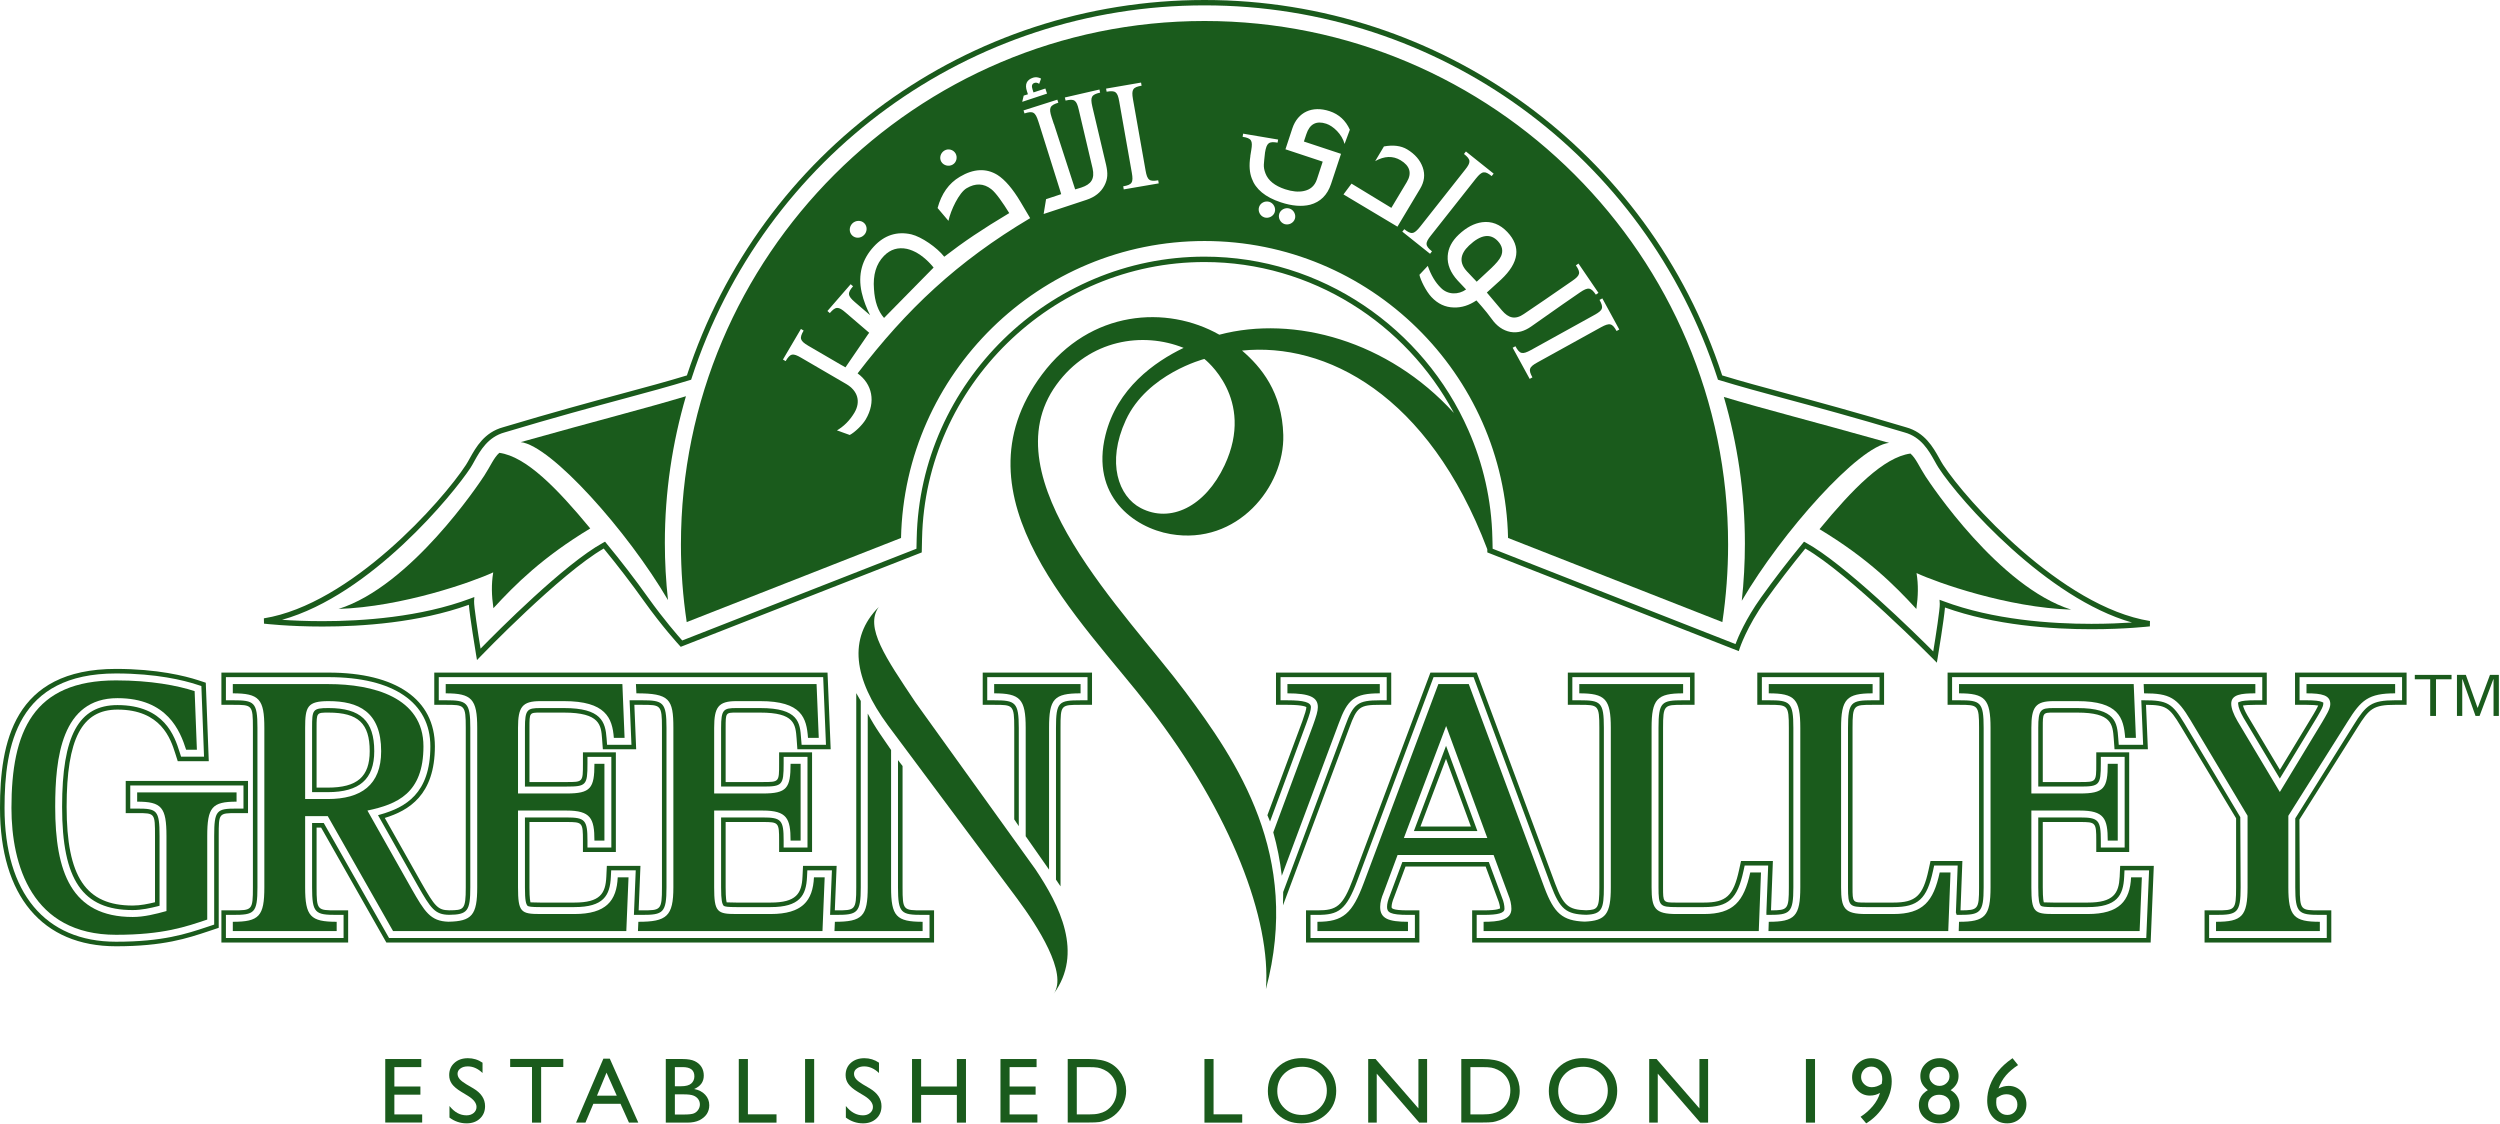 <svg xmlns="http://www.w3.org/2000/svg" fill="none" viewBox="0 0 605 272" height="272" width="605">
<path fill="#1A5B1C" d="M584.383 164.389H588.109V173.259H589.513V164.389H593.273V163.323H584.383V164.389Z"></path>
<path fill="#1A5B1C" d="M602.574 163.323L599.617 171.264H599.559L596.734 163.323H594.582V173.259H595.865V164.389H595.931L599.078 173.259H600.054L603.379 164.389H603.437V173.259H604.723V163.323H602.574Z"></path>
<path fill="#1A5B1C" d="M326.548 176.098C328.37 171.09 329.063 170.568 333.91 170.568H336.678V162.77H308.79V170.568H311.558C315.566 170.568 316.11 171.122 316.14 171.122C316.14 171.666 315.787 172.79 315.162 174.546L306.711 197.28L307.347 198.8L316.183 174.918C316.894 172.964 317.246 171.838 317.246 171.122C317.246 169.966 315.543 169.471 311.558 169.471H309.892V163.868H335.583V169.471H333.91C328.591 169.471 327.492 170.288 325.519 175.715L310.531 215.863L310.482 219.098L311.098 217.454L326.548 176.098Z"></path>
<path fill="#1A5B1C" d="M343.751 200.016L349.933 183.634L355.949 200.016H343.751ZM342.16 201.119H357.529L349.944 180.488L342.16 201.119Z"></path>
<path fill="#1A5B1C" d="M556.496 163.868H581.301V169.465H579.621C573.881 169.465 572.595 170.608 569.561 175.491L555.452 198.051V214.732C555.452 220.952 556.275 221.404 561.4 221.404H563.075V226.993H534.607V221.404H536.276C541.405 221.404 542.233 220.952 542.233 214.732L542.152 197.743L528.655 175.113C525.667 170.148 524.479 169.465 518.764 169.465H518.189L518.639 180.235H512.736L512.619 178.688C512.34 174.915 512.069 171.351 502.712 171.351H496.969C493.821 171.351 493.259 171.705 493.259 176.139V190.349H503.341C508.061 190.349 508.399 189.991 508.399 184.847V183.165H514.167V205.105H508.399V203.42C508.399 198.447 507.827 197.824 503.341 197.824H493.259V214.732C493.259 217.993 493.515 218.753 493.892 219.204C494.193 219.401 494.811 219.519 496.969 219.519H505.223C512.281 219.519 513.833 216.725 514.049 212.228L514.127 210.628H520.075L519.395 226.993H357.357V221.404H359.032C362.577 221.404 364.084 220.964 364.084 219.939C364.084 219.116 363.877 218.16 363.509 217.28L360.292 208.6H339.369L336.343 216.717C335.887 217.819 335.663 218.72 335.663 219.483C335.663 220.78 336.417 221.404 340.728 221.404H342.403V226.993H317.143V221.404H318.816C323.884 221.404 325.773 220.308 328.472 213.068L346.92 163.868H356.607L375.319 214.237C377.492 219.993 379.004 221.267 383.868 221.379C387.72 221.232 388.136 219.907 388.136 214.732V176.139C388.136 169.879 387.387 169.465 382.185 169.465H380.507V163.868H408.991V169.465H407.313C402.108 169.465 401.36 169.879 401.36 176.139V214.732C401.36 219.204 401.644 219.519 405.697 219.519H412.34C418.296 219.519 420.441 217.559 421.923 210.783L422.209 209.464H427.897L427.465 220.835L427.475 221.404H428.041C433.18 221.404 433.993 220.952 433.993 214.732V176.139C433.993 169.924 433.18 169.465 428.041 169.465H426.372V163.868H454.848V169.465H453.175C447.968 169.465 447.217 169.879 447.217 176.139V214.732C447.217 219.204 447.505 219.519 451.551 219.519H458.196C464.157 219.519 466.312 217.559 467.78 210.783L468.067 209.464H473.759L473.327 220.835L473.516 221.404H474.081C479.207 221.404 480.044 220.952 480.044 214.732V176.139C480.044 169.879 479.28 169.465 474.081 169.465H472.405V163.868H547.469V169.465H545.792C543.772 169.465 542.517 169.595 541.955 169.848L541.612 170.005L541.639 170.379C541.684 171.165 542.135 172.3 542.92 173.691L551.717 188.415L560.509 173.909L560.879 173.285C561.792 171.737 562.223 170.905 562.237 170.369V170.024L561.921 169.879C561.351 169.604 560.095 169.465 558.169 169.465H556.496V163.868ZM555.397 170.568H558.169C559.725 170.568 560.568 170.657 561.013 170.743C560.761 171.319 560.193 172.287 559.907 172.785L551.731 186.292L543.875 173.131C543.2 171.961 542.916 171.203 542.804 170.739C543.249 170.652 544.109 170.568 545.792 170.568H548.559V162.769H471.316V170.568H474.081C478.663 170.568 478.933 170.568 478.933 176.139V214.732C478.933 220.076 478.687 220.297 474.443 220.308L474.897 208.365H467.185L466.708 210.553C465.351 216.803 463.6 218.423 458.196 218.423H451.551C448.315 218.423 448.315 218.423 448.315 214.732V176.139C448.315 170.568 448.584 170.568 453.175 170.568H455.947V162.769H425.265V170.568H428.041C432.621 170.568 432.901 170.568 432.901 176.139V214.732C432.901 220.068 432.649 220.297 428.581 220.308L429.04 208.365H421.329L420.852 210.553C419.483 216.803 417.739 218.423 412.34 218.423H405.697C402.46 218.423 402.46 218.423 402.46 214.732V176.139C402.46 170.568 402.733 170.568 407.313 170.568H410.084V162.769H379.413V170.568H382.185C386.769 170.568 387.04 170.568 387.04 176.139V214.732C387.04 219.857 386.676 220.173 383.863 220.285C379.548 220.173 378.352 219.155 376.351 213.849L357.371 162.769H346.16L327.447 212.68C324.936 219.407 323.433 220.308 318.816 220.308H316.055V228.095H343.491V220.308H340.728C336.764 220.308 336.764 219.753 336.764 219.483C336.764 218.871 336.959 218.108 337.363 217.131L340.135 209.699H359.527L362.483 217.68C362.801 218.444 362.985 219.253 363.023 219.808C363.009 219.827 362.532 220.308 359.032 220.308H356.26V228.095H520.457L521.221 209.535H513.081L512.961 212.173C512.753 216.225 511.468 218.423 505.223 218.423H496.969C495.108 218.423 494.613 218.324 494.621 218.399C494.559 218.259 494.352 217.597 494.352 214.732V198.925H503.341C507.184 198.925 507.296 199.043 507.296 203.42V206.188H515.264V182.071H507.296V184.847C507.296 189.253 507.296 189.253 503.341 189.253H494.352V176.139C494.352 172.449 494.352 172.449 496.969 172.449H502.712C511.053 172.449 511.259 175.237 511.529 178.767L511.715 181.329H519.787L519.332 170.568C524.145 170.599 525.009 171.188 527.7 175.677L541.135 198.021V214.732C541.135 220.308 540.865 220.308 536.276 220.308H533.504V228.095H564.176V220.308H561.4C556.819 220.308 556.549 220.308 556.549 214.732L556.46 198.341L570.497 176.073C573.351 171.468 574.365 170.568 579.621 170.568H582.397V162.769H555.397V170.568Z"></path>
<path fill="#1A5B1C" d="M51.832 202.338V223.748L50.127 224.316C45.105 225.994 39.423 227.898 28.076 227.898C10.933 227.898 1.099 216.092 1.099 195.524C1.099 180.376 4.158 162.978 28.076 162.978C37.912 162.978 44.543 164.655 47.62 165.663L48.732 166.019L49.375 183.108H43.817L43.445 181.947C42.276 178.27 39.832 170.631 28.435 170.631C19.042 170.631 15.028 178.002 15.028 195.256C15.028 213.002 19.987 220.235 32.116 220.235C34.267 220.235 36.399 219.754 38.203 219.303L38.613 219.191V202.338C38.613 196.051 37.992 195.678 33.195 195.678H31.523V190.076H58.921V195.678H57.248C52.44 195.678 51.832 196.051 51.832 202.338ZM60.021 196.772V188.983H30.424V196.772H33.195C37.511 196.772 37.511 196.772 37.511 202.338V218.342C35.868 218.74 33.987 219.142 32.116 219.142C20.76 219.142 16.125 212.223 16.125 195.256C16.125 178.767 19.806 171.724 28.435 171.724C39.025 171.724 41.303 178.86 42.401 182.28L43.013 184.204H50.524L49.799 165.218L47.967 164.615C44.823 163.594 38.064 161.875 28.076 161.875C3.185 161.875 0 179.858 0 195.524C0 216.798 10.232 228.999 28.076 228.999C39.593 228.999 45.371 227.056 50.473 225.355L52.929 224.532V202.338C52.929 196.772 52.929 196.772 57.248 196.772H60.021Z"></path>
<path fill="#1A5B1C" d="M76.613 176.139C76.613 172.449 76.613 172.449 79.501 172.449C86.681 172.449 89.47 175.07 89.47 181.789C89.47 187.966 86.438 190.603 79.315 190.603H76.613V176.139ZM90.569 181.789C90.569 174.472 87.257 171.35 79.501 171.35C75.622 171.35 75.523 171.759 75.523 176.139V191.701H79.315C86.995 191.701 90.569 188.548 90.569 181.789Z"></path>
<path fill="#1A5B1C" d="M146.856 209.535L146.73 212.174C146.54 216.226 145.254 218.423 138.995 218.423H130.748C128.903 218.423 128.39 218.324 128.4 218.399C128.346 218.275 128.13 217.59 128.13 214.732V198.926H137.111C140.962 198.926 141.07 199.043 141.07 203.42V206.188H149.038V182.071H141.07V184.847C141.07 189.254 141.07 189.254 137.111 189.254H128.13V176.139C128.13 172.45 128.13 172.45 130.748 172.45H136.488C145.231 172.45 145.46 175.522 145.699 178.767L145.888 181.33H153.955L153.515 170.568H155.332C159.914 170.568 160.195 170.568 160.195 176.139V214.732C160.195 220.308 159.914 220.308 155.332 220.308H154.554L154.99 209.535H146.856ZM155.332 221.404C160.462 221.404 161.29 220.952 161.29 214.732V176.139C161.29 169.924 160.462 169.466 155.332 169.466H152.362L152.811 180.235H146.914L146.794 178.688C146.504 174.663 145.515 171.351 136.488 171.351H130.748C127.598 171.351 127.035 171.706 127.035 176.139V190.35H137.111C141.848 190.35 142.167 189.991 142.167 184.847V183.166H147.944V205.095H142.167V203.42C142.167 198.447 141.595 197.824 137.111 197.824H127.035V214.732C127.035 217.986 127.283 218.751 127.671 219.215C127.963 219.402 128.58 219.519 130.748 219.519H138.995C146.059 219.519 147.611 216.726 147.827 212.228L147.908 210.628H153.848L153.407 221.404H155.332Z"></path>
<path fill="#1A5B1C" d="M76.614 214.732V200.277H77.71L93.499 228.095H226.043V220.308H223.271C218.595 220.308 218.421 220.308 218.421 214.732V185.376L217.314 183.944V214.732C217.314 220.996 218.062 221.404 223.271 221.404H224.945V226.993H94.142L78.35 199.173H75.525V214.732C75.525 220.996 76.267 221.404 81.475 221.404H83.145V226.993H54.67V221.404H56.34C61.545 221.404 62.302 220.996 62.302 214.732V176.139C62.302 169.879 61.545 169.465 56.34 169.465H54.67V163.868H79.502C95.169 163.868 104.147 169.979 104.147 180.623C104.147 192.084 98.076 195.381 92.145 197.081L91.478 197.272L101.071 214.275C104.265 219.871 105.242 221.337 108.675 221.387C113.142 221.347 113.813 220.472 113.813 214.732V176.139C113.813 169.924 112.985 169.465 107.861 169.465H106.182V163.868H199.209L199.885 180.235H193.99L193.863 178.675C193.594 174.915 193.325 171.351 183.962 171.351H178.215C175.067 171.351 174.505 171.705 174.505 176.139V190.349H184.59C189.319 190.349 189.643 189.991 189.643 184.847V183.165H195.413V205.095H189.643V203.42C189.643 198.447 189.085 197.824 184.59 197.824H174.505V214.732C174.505 217.985 174.755 218.751 175.147 219.215C175.445 219.401 176.061 219.519 178.215 219.519H186.475C193.53 219.519 195.087 216.725 195.299 212.228L195.375 210.628H201.325L200.878 221.404H202.358C207.483 221.404 208.306 220.952 208.306 214.732V169.632L207.213 167.737V214.732C207.213 220.308 206.939 220.308 202.358 220.308H202.025L202.467 209.535H194.333L194.206 212.173C194.013 216.225 192.721 218.423 186.475 218.423H178.215C176.379 218.423 175.877 218.324 175.877 218.399C175.817 218.275 175.606 217.589 175.606 214.732V198.925H184.59C188.434 198.925 188.546 199.043 188.546 203.42V206.188H196.519V182.071H188.546V184.847C188.546 189.253 188.546 189.253 184.59 189.253H175.606V176.139C175.606 172.449 175.606 172.449 178.215 172.449H183.962C192.306 172.449 192.515 175.237 192.781 178.767L192.965 181.329H201.026L200.262 162.769H105.093V170.568H107.861C112.441 170.568 112.715 170.568 112.715 176.139V214.732C112.715 220.253 112.247 220.253 108.685 220.297C105.945 220.253 105.229 219.344 102.021 213.72L93.117 197.941C98.907 196.155 105.242 192.433 105.242 180.623C105.242 169.276 95.857 162.769 79.502 162.769H53.578V170.568H56.34C61.02 170.568 61.202 170.568 61.202 176.139V214.732C61.202 220.308 61.02 220.308 56.34 220.308H53.578V228.095H84.253V220.308H81.475C76.798 220.308 76.614 220.308 76.614 214.732Z"></path>
<path fill="#1A5B1C" d="M256.647 213.644V176.139C256.647 170.568 256.742 170.568 261.496 170.568H264.268V162.769H237.816V170.568H240.584C245.164 170.568 245.448 170.568 245.448 176.139V198.286L246.546 199.931V176.139C246.546 169.924 245.723 169.471 240.584 169.471H238.911V163.868H263.179V169.471H261.496C256.223 169.471 255.548 169.839 255.548 176.139V212.871L256.647 214.493V213.644Z"></path>
<path fill="#1A5B1C" d="M221.514 169.925C214.355 159.181 209.162 151.783 212.673 146.879C205.114 154.47 206.626 164.282 214.842 175.473C215.795 176.765 246.138 217.447 246.138 217.447C251.055 224.074 258.487 235.587 254.993 240.491C262.209 230.666 256.495 219.205 250.561 210.355C250.425 210.147 221.514 169.925 221.514 169.925Z"></path>
<path fill="#1A5B1C" d="M308.133 201.423C309.073 204.775 309.774 208.277 310.197 211.931L323.942 175.147C326.098 169.231 327.718 167.787 333.909 167.787V165.551H311.557V167.787C317.031 167.787 318.921 168.776 318.921 171.121C318.921 172.103 318.557 173.264 317.755 175.511L308.133 201.423Z"></path>
<path fill="#1A5B1C" d="M339.739 202.795L349.962 175.688L359.927 202.795H339.739ZM412.34 221.194H405.698C400.488 221.194 399.684 219.844 399.684 214.732V176.139C399.684 169.142 401.027 167.787 407.314 167.787V165.551H382.186V167.787C388.458 167.787 389.816 169.142 389.816 176.139V214.732C389.816 221.202 388.606 222.827 383.472 223.035C378.1 222.827 376.098 221.032 373.754 214.822L355.442 165.551H348.08L330.038 213.652C327.267 221.1 325.018 223.074 318.816 223.074V225.324H340.728V223.074C335.966 223.074 333.999 222.27 333.999 219.483C333.999 218.324 334.35 217.152 334.803 216.082L338.21 206.918H361.452L365.043 216.619C365.494 217.683 365.759 218.858 365.759 219.939C365.759 222.71 362.532 223.074 359.032 223.074V225.324H382.186H384.606H425.622L426.16 211.134H423.562C422.03 218.134 419.52 221.194 412.34 221.194Z"></path>
<path fill="#1A5B1C" d="M458.195 221.194H451.554C446.353 221.194 445.542 219.844 445.542 214.732V176.139C445.542 169.142 446.883 167.787 453.174 167.787V165.551H428.041V167.787C434.326 167.787 435.673 169.142 435.673 176.139V214.732C435.673 221.732 434.326 223.074 428.041 223.074L427.969 225.324H471.477L472.022 211.134H469.407C467.895 218.134 465.381 221.194 458.195 221.194Z"></path>
<path fill="#1A5B1C" d="M474.082 165.551V167.787C480.369 167.787 481.71 169.142 481.71 176.139V214.732C481.71 221.732 480.369 223.074 474.082 223.074L474.008 225.324H517.789L518.329 212.311H515.724C515.45 217.962 512.944 221.194 505.224 221.194H496.97C492.305 221.194 491.59 220.743 491.59 214.732V196.155H503.342C509.174 196.155 510.073 198.04 510.073 203.42H512.494V184.847H510.073C510.073 190.764 509.174 192.024 503.342 192.024H491.59V176.139C491.59 171.122 492.568 169.672 496.97 169.672H502.713C512.754 169.672 513.92 173.723 514.294 178.564H516.89L516.358 165.551H474.082Z"></path>
<path fill="#1A5B1C" d="M563.93 170.392C563.93 171.558 562.927 173.087 561.942 174.792L551.719 191.666L541.483 174.522C540.492 172.816 539.959 171.387 539.959 170.303C539.959 168.058 542.378 167.787 545.794 167.787V165.551H518.766L518.864 167.787C525.146 167.787 526.852 168.868 530.086 174.254L543.91 197.415V214.732C543.91 221.732 542.568 223.074 536.278 223.074V225.324H561.402V223.074C555.12 223.074 553.779 221.732 553.779 214.732V197.415L568.136 174.619C571.372 169.416 573.154 167.787 579.623 167.787V165.551H558.171V167.787C561.942 167.787 563.93 168.238 563.93 170.392Z"></path>
<path fill="#1A5B1C" d="M199.572 212.311H196.98C196.704 217.962 194.199 221.194 186.477 221.194H178.217C173.548 221.194 172.827 220.743 172.827 214.732V196.155H184.592C190.42 196.155 191.319 198.04 191.319 203.42H193.749V184.847H191.319C191.319 190.764 190.42 192.024 184.592 192.024H172.827V176.139C172.827 171.122 173.827 169.672 178.217 169.672H183.964C194.015 169.672 195.189 173.723 195.535 178.564H198.14L197.609 165.551H153.895L154.007 167.787C162.012 167.787 162.957 169.142 162.957 176.139V214.732C162.957 221.732 161.355 223.074 154.483 223.074L154.384 225.324H199.04L199.572 212.311Z"></path>
<path fill="#1A5B1C" d="M212.957 177.587C211.827 175.931 210.843 174.287 209.991 172.686V214.732C209.991 221.732 208.704 223.074 202.04 223.074L201.941 225.324H223.273V223.074C216.893 223.074 215.641 221.732 215.641 214.732V181.507C214.415 179.732 213.488 178.366 212.957 177.587Z"></path>
<path fill="#1A5B1C" d="M253.873 210.453V176.138C253.873 169.141 255.042 167.786 261.498 167.786V165.55H240.586V167.786C246.875 167.786 248.217 169.141 248.217 176.138V202.368C250.134 205.108 252.041 207.826 253.873 210.453Z"></path>
<path fill="#1A5B1C" d="M57.247 191.765H33.193V194.002C39.111 194.002 40.285 195.345 40.285 202.338V220.473C37.681 221.194 34.891 221.91 32.115 221.91C17.223 221.91 13.358 210.957 13.358 195.257C13.358 183.405 14.887 168.953 28.433 168.953C40.545 168.953 43.605 176.95 45.04 181.429H47.647L47.101 167.253C42.963 165.902 36.511 164.655 28.075 164.655C7.975 164.655 2.77 177.043 2.77 195.525C2.77 209.338 7.702 226.221 28.075 226.221C39.556 226.221 45.04 224.241 50.152 222.535V202.338C50.152 195.345 51.317 194.002 57.247 194.002V191.765Z"></path>
<path fill="#1A5B1C" d="M73.843 176.139C73.843 171.027 74.382 169.672 79.502 169.672C86.683 169.672 92.24 172.188 92.24 181.79C92.24 189.959 87.404 193.366 79.317 193.366H73.843V176.139ZM79.317 197.502L95.12 225.324H151.568L152.103 212.311H149.492C149.232 217.962 146.721 221.194 138.996 221.194H130.749C126.065 221.194 125.359 220.743 125.359 214.732V196.155H137.112C142.947 196.155 143.852 198.04 143.852 203.42H146.271V184.847H143.852C143.852 190.764 142.947 192.024 137.112 192.024H125.359V176.139C125.359 171.122 126.349 169.672 130.749 169.672H136.489C146.541 169.672 148.197 173.723 148.548 178.564H151.148L150.617 165.551H107.861V167.787C114.133 167.787 115.487 169.142 115.487 176.139V214.732C115.487 221.45 114.195 222.952 108.527 223.056C104.132 222.939 102.755 220.606 99.604 215.092L88.918 196.155C96.109 194.626 102.476 192.024 102.476 180.623C102.476 168.696 90.18 165.551 79.502 165.551H56.34V167.787C62.716 167.787 63.971 169.142 63.971 176.139V214.732C63.971 221.732 62.716 223.074 56.34 223.074V225.324H81.476V223.074C75.106 223.074 73.843 221.732 73.843 214.732V197.502H79.317Z"></path>
<path fill="#1A5B1C" d="M360.939 77.114C359.68 75.323 357.296 72.701 357.296 72.701C355.517 73.892 353.741 74.469 351.837 74.41C349.753 74.37 347.964 73.533 346.408 71.881C345.071 70.455 343.739 67.702 343.5 66.499L345.524 64.345C346.299 66.563 347.333 68.331 348.675 69.641C350.357 71.381 352.936 71.376 354.793 70.05L352.741 67.871C351.009 65.974 350.209 63.989 350.344 61.961C350.457 60.066 351.356 58.338 353.024 56.767C354.873 55.027 356.741 54.05 358.653 53.781C360.939 53.47 363 54.266 364.791 56.16C368.129 59.71 367.629 63.548 363.269 67.651C362.407 68.462 361.236 69.51 359.813 70.793C359.813 70.793 361.865 73.226 363.468 75.121C365.069 77.001 366.689 77.446 368.821 75.958L373.753 72.61L380.475 67.977C382.447 66.626 382.58 66.01 381.365 64.218L381.991 63.778L386.828 70.878L386.199 71.306C384.988 69.533 384.349 69.411 382.368 70.757L378.144 73.671L370.532 79.022C368.925 80.138 367.324 80.642 365.511 80.326C363.729 79.981 362.191 78.91 360.939 77.114ZM339.356 56.056L339.837 55.463C341.543 56.826 342.164 56.723 343.667 54.866L354.527 41.11C356.025 39.249 355.98 38.614 354.28 37.259L354.753 36.657L361.463 42.015L360.984 42.614C359.305 41.277 358.663 41.349 357.169 43.211L346.299 56.971C344.801 58.838 344.868 59.477 346.541 60.822L346.075 61.42L339.356 56.056ZM325.121 47.05L327.069 44.439L336.707 50.303L340.445 44.058C341.728 41.916 341.214 40.143 338.946 38.781C337.072 37.665 335.024 37.736 332.793 38.991L334.912 35.437C337.165 35.032 339.037 35.261 340.523 36.143C342.457 37.309 343.689 38.766 344.305 40.513C344.913 42.254 344.696 43.963 343.676 45.669L338.182 54.856L325.121 47.05ZM322.105 44.543C321.22 47.199 319.545 48.869 317.059 49.542C315.032 50.046 312.676 49.858 309.944 48.958C306.191 47.719 303.848 45.771 302.925 43.167C302.417 41.826 302.224 40.13 302.588 37.799L302.575 37.763L302.803 36.35C303.204 33.989 302.857 33.457 300.712 33.106L300.837 32.346L309.305 33.773L309.18 34.519C307.061 34.172 306.535 34.55 306.137 36.909C305.873 39.662 305.603 40.247 306.241 41.956C306.885 43.671 308.477 44.962 310.982 45.794C312.698 46.362 314.228 46.501 315.488 46.235C317.084 45.92 318.165 44.983 318.686 43.419L320.095 39.118L311.08 36.13L312.75 31.063C314.057 27.14 317.54 25.507 321.773 26.906C324.027 27.649 325.665 29.165 326.664 31.396L325.386 34.834C324.756 32.45 322.636 30.502 320.96 29.943C318.552 29.155 316.945 29.992 316.135 32.467L315.541 34.25L324.527 37.227L322.105 44.543ZM313.363 52.956C313.031 53.979 311.871 54.559 310.845 54.226C309.827 53.883 309.244 52.723 309.589 51.706C309.909 50.726 311.065 50.137 312.086 50.474C313.102 50.811 313.689 51.972 313.363 52.956ZM308.486 51.342C308.157 52.359 306.984 52.939 305.972 52.61C304.915 52.259 304.365 51.103 304.699 50.082C305.023 49.106 306.146 48.511 307.217 48.858C308.23 49.2 308.81 50.362 308.486 51.342ZM387.084 72.574L387.764 72.209L391.867 79.742L391.209 80.106C390.176 78.23 389.555 78.044 387.459 79.189L372.107 87.674C369.996 88.821 369.816 89.442 370.848 91.326L370.181 91.691L366.064 84.154L366.731 83.791C367.779 85.703 368.385 85.857 370.496 84.709L385.829 76.227C387.935 75.075 388.133 74.478 387.084 72.574ZM271.944 45.834L271.821 45.089C273.968 44.71 274.315 44.193 273.905 41.826L270.856 24.566C270.449 22.209 269.947 21.831 267.804 22.195L267.669 21.445L276.136 19.982L276.267 20.738C274.148 21.107 273.771 21.634 274.176 23.991L277.231 41.267C277.639 43.617 278.166 43.994 280.285 43.63L280.414 44.381L271.944 45.834ZM267.256 44.922C266.413 46.532 264.979 47.689 262.9 48.371L252.561 51.787L253.149 48.198L256.808 46.986C256.747 46.761 256.673 46.501 256.582 46.226L251.472 29.979L251.381 29.701L251.275 29.381C250.551 27.109 249.996 26.788 247.925 27.451L247.696 26.722L255.872 24.12L256.116 24.85C254.064 25.498 253.757 26.078 254.486 28.359L255.027 30.006L255.053 30.011L260.188 45.83V45.834L261.672 45.389C264.08 44.593 264.969 43.297 264.403 40.728L263.746 37.953L261.056 26.529C260.512 24.203 259.993 23.851 257.871 24.342L257.693 23.591L266.068 21.665L266.231 22.411C264.151 22.898 263.801 23.442 264.34 25.773L267.012 37.093L267.669 39.868C268.136 41.947 268.101 43.306 267.256 44.922ZM207.54 90.361C211.087 92.928 212.023 97.243 209.504 101.505C208.657 102.918 206.803 104.662 205.641 105.265L202.543 104.154C204.239 103.15 205.641 101.757 206.767 99.875C208.347 97.207 207.587 94.575 204.805 92.938L193.908 86.59C191.848 85.374 191.236 85.519 190.124 87.394L189.472 87.007L193.826 79.606L194.48 79.998C193.405 81.838 193.557 82.472 195.626 83.687L203.526 88.29L203.922 88.51L204.599 88.902L210.097 80.858L210.349 80.534L204.68 75.67C202.87 74.099 202.246 74.122 200.814 75.769L200.235 75.263L205.863 68.781L206.439 69.281C205.04 70.91 205.076 71.556 206.889 73.118L210.569 76.282C209.783 74.738 208.99 72.839 208.522 70.752C207.577 66.455 208.595 62.752 211.496 59.634C214.016 56.903 217.08 55.926 220.553 56.714C223.026 57.317 226.731 59.868 228.508 62.131C233.264 58.465 237.681 55.49 244.239 51.567C242.707 49.091 240.993 46.612 239.873 45.767C238.056 44.355 236.058 44.282 233.914 45.555C232.089 46.631 230.078 50.847 229.524 53.447L226.897 50.343C227.833 46.887 229.597 44.368 232.275 42.785C235.595 40.81 238.636 40.665 241.349 42.313C243.201 43.481 245.092 45.7 246.99 48.894C246.99 48.894 248.475 51.41 249.299 52.791C231.549 63.342 219.373 74.923 207.54 90.361ZM206.272 54.069C207.064 53.281 208.383 53.24 209.143 53.996C209.939 54.766 209.895 56.071 209.111 56.867C208.284 57.712 207.01 57.749 206.214 56.971C205.444 56.214 205.436 54.915 206.272 54.069ZM228.548 36.435C229.469 35.878 230.687 36.193 231.235 37.119C231.775 38.036 231.485 39.285 230.558 39.828C229.605 40.391 228.345 40.066 227.797 39.153C227.252 38.231 227.598 36.998 228.548 36.435ZM247.733 23.141L248.759 22.813L248.521 22.079C247.954 20.405 248.449 19.315 250.014 18.794C250.634 18.605 251.264 18.673 251.936 19.014L251.476 20.297C251.103 20.014 250.716 19.937 250.316 20.071C249.736 20.27 249.587 20.8 249.871 21.634L250.104 22.367L252.979 21.418L253.379 22.654L247.377 24.643L247.733 23.141ZM416.811 150.546C417.72 144.423 418.201 138.159 418.201 131.789C418.201 61.928 361.357 5.081 291.497 5.081C221.633 5.081 164.785 61.928 164.785 131.789C164.785 138.159 165.266 144.423 166.184 150.546L218.05 130.187C218.914 90.41 251.525 58.325 291.497 58.325C331.465 58.325 364.084 90.41 364.949 130.187L416.811 150.546Z"></path>
<path fill="#1A5B1C" d="M219.471 60.223C217.322 59.787 215.482 60.335 213.93 61.915C212.022 63.868 211.23 66.532 211.501 69.96C211.689 73.005 212.494 75.296 213.938 76.941L225.933 64.745C225.547 64.272 225.134 63.809 224.674 63.349C222.977 61.68 221.263 60.637 219.471 60.223Z"></path>
<path fill="#1A5B1C" d="M363.261 61.979C363.801 60.722 363.553 59.494 362.477 58.343C360.665 56.413 358.342 56.75 355.522 59.404C353.258 61.532 353.092 63.651 355.036 65.716L357.357 68.174L360.777 64.996C362.09 63.759 362.91 62.774 363.261 61.979Z"></path>
<path fill="#1A5B1C" d="M95.436 264.912H101.738V262.934H95.436V258.24H101.954V256.283H93.231V271.652H102.166V269.691H95.436V264.912Z"></path>
<path fill="#1A5B1C" d="M114.571 263.404L112.887 262.415C112.131 261.964 111.582 261.538 111.24 261.147C110.899 260.738 110.727 260.306 110.727 259.855C110.727 259.324 110.962 258.902 111.43 258.574C111.883 258.231 112.476 258.066 113.206 258.066C114.479 258.066 115.682 258.606 116.774 259.668V257.171C115.712 256.442 114.534 256.084 113.243 256.084C111.898 256.084 110.808 256.467 109.971 257.22C109.126 257.975 108.703 258.964 108.703 260.175C108.703 260.991 108.927 261.691 109.368 262.314C109.818 262.934 110.566 263.571 111.615 264.207L113.284 265.223C114.638 266.068 115.316 266.956 115.316 267.892C115.316 268.472 115.083 268.954 114.628 269.338C114.164 269.723 113.588 269.912 112.902 269.912C111.331 269.912 109.963 269.152 108.771 267.652V270.452C110.026 271.384 111.403 271.85 112.923 271.85C114.246 271.85 115.326 271.459 116.144 270.691C116.971 269.92 117.386 268.918 117.386 267.688C117.386 265.952 116.456 264.527 114.571 263.404Z"></path>
<path fill="#1A5B1C" d="M123.461 258.217H128.742V271.675H130.956V258.217H136.318V256.261H123.461V258.217Z"></path>
<path fill="#1A5B1C" d="M144.468 265.152L146.776 259.581L149.258 265.152H144.468ZM146.02 256.193L139.406 271.675H141.677L143.593 267.113H150.158L152.21 271.675H154.469L147.568 256.193H146.02Z"></path>
<path fill="#1A5B1C" d="M168.974 268.559C168.714 268.953 168.373 269.245 167.941 269.431C167.518 269.619 166.694 269.715 165.493 269.715H163.32V264.832H165.385C166.474 264.832 167.274 264.923 167.784 265.12C168.288 265.308 168.67 265.6 168.954 265.983C169.237 266.379 169.372 266.811 169.372 267.275C169.372 267.731 169.237 268.163 168.974 268.559ZM163.32 258.24H165.214C167.094 258.24 168.04 258.975 168.04 260.459C168.04 261.171 167.793 261.751 167.293 262.199C166.798 262.649 165.962 262.873 164.792 262.873H163.32V258.24ZM167.981 263.54C169.533 262.879 170.316 261.8 170.316 260.287C170.316 259.496 170.129 258.808 169.758 258.204C169.381 257.605 168.841 257.139 168.126 256.792C167.41 256.449 166.42 256.283 165.152 256.283H161.121V271.675H166.33C167.501 271.675 168.485 271.477 169.264 271.095C170.046 270.699 170.64 270.193 171.05 269.579C171.446 268.961 171.644 268.261 171.644 267.472C171.644 266.483 171.316 265.633 170.654 264.923C169.988 264.207 169.092 263.743 167.981 263.54Z"></path>
<path fill="#1A5B1C" d="M180.993 256.283H178.785V271.675H187.917V269.668H180.993V256.283Z"></path>
<path fill="#1A5B1C" d="M194.828 271.675H197.028V256.283H194.828V271.675Z"></path>
<path fill="#1A5B1C" d="M210.503 263.404L208.821 262.415C208.066 261.964 207.522 261.538 207.179 261.147C206.829 260.738 206.67 260.306 206.67 259.855C206.67 259.324 206.895 258.902 207.362 258.574C207.822 258.231 208.415 258.066 209.127 258.066C210.41 258.066 211.602 258.606 212.717 259.668V257.171C211.637 256.442 210.459 256.084 209.177 256.084C207.841 256.084 206.743 256.467 205.897 257.22C205.061 257.975 204.637 258.964 204.637 260.175C204.637 260.991 204.858 261.691 205.311 262.314C205.753 262.934 206.495 263.571 207.547 264.207L209.226 265.223C210.571 266.068 211.25 266.956 211.25 267.892C211.25 268.472 211.017 268.954 210.558 269.338C210.103 269.723 209.523 269.912 208.839 269.912C207.274 269.912 205.891 269.152 204.699 267.652V270.452C205.955 271.384 207.337 271.85 208.858 271.85C210.181 271.85 211.25 271.459 212.079 270.691C212.907 269.92 213.321 268.918 213.321 267.688C213.321 265.952 212.375 264.527 210.503 263.404Z"></path>
<path fill="#1A5B1C" d="M231.559 262.933H222.911V256.283H220.711V271.675H222.911V264.972H231.559V271.675H233.767V256.283H231.559V262.933Z"></path>
<path fill="#1A5B1C" d="M244.323 264.912H250.621V262.934H244.323V258.24H250.852V256.283H242.113V271.652H251.049V269.691H244.323V264.912Z"></path>
<path fill="#1A5B1C" d="M268.615 268.04C268.277 268.382 267.904 268.66 267.489 268.899C267.093 269.12 266.584 269.319 265.968 269.462C265.365 269.619 264.512 269.691 263.405 269.691H260.583V258.24H263.341C264.395 258.24 265.163 258.28 265.636 258.366C266.121 258.447 266.627 258.611 267.157 258.866C267.688 259.114 268.165 259.428 268.569 259.824C269.687 260.863 270.244 262.21 270.244 263.86C270.244 265.543 269.703 266.934 268.615 268.04ZM268.537 257.232C267.319 256.608 265.663 256.283 263.576 256.283H258.387V271.652H263.247C264.611 271.652 265.537 271.614 266.032 271.535C266.513 271.459 267.044 271.306 267.624 271.076C268.615 270.707 269.487 270.155 270.235 269.418C270.968 268.707 271.535 267.868 271.931 266.934C272.327 265.999 272.528 265.007 272.528 263.986C272.528 262.551 272.164 261.22 271.449 259.999C270.725 258.78 269.756 257.852 268.537 257.232Z"></path>
<path fill="#1A5B1C" d="M293.682 256.283H291.477V271.675H300.615V269.668H293.682V256.283Z"></path>
<path fill="#1A5B1C" d="M319.368 268.133C318.222 269.264 316.791 269.816 315.078 269.816C313.371 269.816 311.936 269.277 310.811 268.171C309.664 267.068 309.102 265.683 309.102 264.027C309.102 262.321 309.664 260.917 310.803 259.811C311.936 258.709 313.38 258.155 315.135 258.155C316.822 258.155 318.222 258.712 319.368 259.824C320.522 260.936 321.096 262.303 321.096 263.941C321.096 265.611 320.522 267.013 319.368 268.133ZM315.059 256.064C312.679 256.064 310.703 256.813 309.155 258.327C307.599 259.829 306.824 261.732 306.824 264.027C306.824 266.267 307.59 268.128 309.138 269.619C310.686 271.108 312.616 271.847 314.936 271.847C317.362 271.847 319.368 271.108 320.971 269.619C322.568 268.128 323.363 266.248 323.363 263.985C323.363 261.717 322.572 259.829 320.994 258.327C319.415 256.813 317.434 256.064 315.059 256.064Z"></path>
<path fill="#1A5B1C" d="M343.258 268.232L332.888 256.283H331.102V271.675H333.172V259.824L343.456 271.675H345.359V256.283H343.258V268.232Z"></path>
<path fill="#1A5B1C" d="M363.862 268.04C363.539 268.382 363.162 268.66 362.751 268.899C362.347 269.12 361.829 269.319 361.227 269.462C360.61 269.619 359.763 269.691 358.662 269.691H355.837V258.24H358.589C359.647 258.24 360.413 258.28 360.899 258.366C361.37 258.447 361.874 258.611 362.406 258.866C362.946 259.114 363.413 259.428 363.827 259.824C364.938 260.863 365.501 262.21 365.501 263.86C365.501 265.543 364.962 266.934 363.862 268.04ZM363.791 257.232C362.577 256.608 360.913 256.283 358.829 256.283H353.633V271.652H358.509C359.867 271.652 360.795 271.614 361.285 271.535C361.762 271.459 362.298 271.306 362.882 271.076C363.862 270.707 364.741 270.155 365.493 269.418C366.23 268.707 366.793 267.868 367.183 266.934C367.579 265.999 367.778 265.007 367.778 263.986C367.778 262.551 367.417 261.22 366.702 259.999C365.977 258.78 365.011 257.852 363.791 257.232Z"></path>
<path fill="#1A5B1C" d="M387.374 268.133C386.227 269.264 384.792 269.816 383.068 269.816C381.367 269.816 379.938 269.277 378.807 268.171C377.664 267.068 377.088 265.683 377.088 264.027C377.088 262.321 377.664 260.917 378.803 259.811C379.938 258.709 381.386 258.155 383.14 258.155C384.814 258.155 386.227 258.712 387.374 259.824C388.522 260.936 389.088 262.303 389.088 263.941C389.088 265.611 388.522 267.013 387.374 268.133ZM383.046 256.064C380.675 256.064 378.703 256.813 377.151 258.327C375.595 259.829 374.816 261.732 374.816 264.027C374.816 266.267 375.591 268.128 377.13 269.619C378.678 271.108 380.612 271.847 382.928 271.847C385.359 271.847 387.374 271.108 388.967 269.619C390.564 268.128 391.364 266.248 391.364 263.985C391.364 261.717 390.574 259.829 388.99 258.327C387.411 256.813 385.435 256.064 383.046 256.064Z"></path>
<path fill="#1A5B1C" d="M411.261 268.232L400.887 256.283H399.105V271.675H401.179V259.824L411.469 271.675H413.359V256.283H411.261V268.232Z"></path>
<path fill="#1A5B1C" d="M437.031 271.675H439.237V256.283H437.031V271.675Z"></path>
<path fill="#1A5B1C" d="M455.379 262.289C454.587 262.829 453.787 263.1 452.972 263.1C452.256 263.1 451.654 262.86 451.15 262.376C450.646 261.895 450.384 261.321 450.384 260.644C450.384 259.923 450.628 259.316 451.091 258.835C451.555 258.357 452.148 258.116 452.851 258.116C453.642 258.116 454.272 258.395 454.772 258.964C455.267 259.527 455.506 260.256 455.506 261.147C455.506 261.321 455.47 261.696 455.379 262.289ZM452.832 256.084C451.546 256.084 450.448 256.535 449.548 257.417C448.658 258.308 448.207 259.397 448.207 260.665C448.207 261.895 448.631 262.947 449.475 263.816C450.314 264.691 451.316 265.133 452.491 265.133C453.436 265.133 454.254 264.912 454.958 264.477C454.66 265.561 454.092 266.613 453.247 267.633C452.392 268.66 451.403 269.535 450.259 270.259L451.619 271.847C453.414 270.761 454.894 269.264 456.05 267.36C457.21 265.456 457.796 263.571 457.796 261.704C457.796 260.059 457.332 258.712 456.4 257.655C455.472 256.608 454.291 256.084 452.832 256.084Z"></path>
<path fill="#1A5B1C" d="M471.965 267.545C471.965 268.201 471.721 268.732 471.218 269.136C470.726 269.556 470.093 269.753 469.318 269.753C468.509 269.753 467.861 269.535 467.349 269.079C466.849 268.633 466.591 268.059 466.591 267.347C466.591 266.631 466.835 266.048 467.338 265.605C467.825 265.155 468.473 264.931 469.254 264.931C470.057 264.931 470.713 265.152 471.218 265.6C471.721 266.043 471.965 266.623 471.965 267.324V267.545ZM467.59 258.827C468.045 258.395 468.635 258.177 469.341 258.177C470.057 258.177 470.627 258.395 471.095 258.835C471.55 259.261 471.775 259.805 471.775 260.477C471.775 261.116 471.541 261.66 471.07 262.105C470.601 262.561 470.033 262.785 469.367 262.785C468.69 262.785 468.113 262.556 467.635 262.1C467.15 261.647 466.907 261.103 466.907 260.459C466.907 259.792 467.139 259.243 467.59 258.827ZM472.054 263.816C473.333 262.915 473.97 261.783 473.97 260.404C473.97 259.193 473.53 258.168 472.642 257.337C471.757 256.504 470.669 256.084 469.39 256.084C468.085 256.084 466.978 256.504 466.07 257.344C465.17 258.185 464.721 259.207 464.721 260.404C464.721 261.103 464.859 261.704 465.142 262.231C465.421 262.759 465.885 263.28 466.538 263.816C465.093 264.665 464.363 265.863 464.363 267.433C464.363 268.683 464.833 269.728 465.786 270.576C466.737 271.428 467.906 271.847 469.302 271.847C470.713 271.847 471.869 271.441 472.802 270.608C473.729 269.777 474.191 268.725 474.191 267.453C474.191 265.849 473.475 264.633 472.054 263.816Z"></path>
<path fill="#1A5B1C" d="M487.529 269.111C487.066 269.587 486.48 269.816 485.774 269.816C484.986 269.816 484.348 269.548 483.845 268.985C483.34 268.431 483.084 267.712 483.084 266.847C483.084 266.425 483.116 266.037 483.178 265.683C483.678 265.352 484.086 265.133 484.424 264.999C484.761 264.881 485.136 264.808 485.545 264.808C486.345 264.808 486.993 265.04 487.48 265.499C487.965 265.952 488.208 266.564 488.208 267.305C488.208 268.027 487.982 268.628 487.529 269.111ZM486.093 262.785C485.284 262.785 484.465 262.988 483.645 263.415C484.069 262.196 484.668 261.147 485.441 260.243C486.22 259.341 487.192 258.519 488.37 257.753L487.033 256.084L486.813 256.243C485.517 257.147 484.428 258.136 483.565 259.207C482.696 260.269 482.044 261.425 481.584 262.644C481.136 263.868 480.902 265.097 480.902 266.335C480.902 267.977 481.342 269.303 482.242 270.327C483.134 271.341 484.294 271.847 485.744 271.847C487.037 271.847 488.137 271.404 489.032 270.507C489.936 269.611 490.394 268.516 490.394 267.235C490.394 265.983 489.976 264.931 489.152 264.076C488.321 263.212 487.3 262.785 486.093 262.785Z"></path>
<path fill="#1A5B1C" d="M440.324 128.059C451.934 135.068 458.448 141.588 463.756 147.366C464.198 144.234 464.27 141.596 463.802 138.682C468.814 141.012 485.862 147.032 501.227 147.532C483.69 142.02 467.139 117.067 465.979 115.286C464.463 112.968 463.65 110.89 462.327 109.759C455.824 110.659 448.352 118.335 440.324 128.059Z"></path>
<path fill="#1A5B1C" d="M421.511 145.39C431.279 128.688 449.847 107.92 457.157 107.172C437.303 101.59 427.499 99.155 417.172 96.06C420.467 107.33 422.265 119.231 422.265 131.563C422.265 136.224 422.005 140.846 421.511 145.39Z"></path>
<path fill="#1A5B1C" d="M120.839 109.586C119.52 110.723 118.696 112.802 117.186 115.119C116.026 116.896 99.475 141.844 81.934 147.36C97.294 146.862 114.343 140.842 119.359 138.511C118.887 141.422 118.963 144.054 119.403 147.186C124.718 141.408 131.232 134.902 142.84 127.883C134.804 118.16 127.335 110.48 120.839 109.586Z"></path>
<path fill="#1A5B1C" d="M165.997 95.888C155.657 98.984 145.854 101.423 126.008 106.992C133.314 107.753 151.884 128.513 161.654 145.219C161.156 140.665 160.894 136.057 160.894 131.383C160.894 119.06 162.704 107.159 165.997 95.888Z"></path>
<path fill="#1A5B1C" d="M296.357 112.582C291.623 122.682 283.19 126.664 276.069 122.952C270.683 120.148 267.709 111.956 272.438 101.684C277.613 90.435 291.451 86.864 291.451 86.864C291.451 86.864 303.923 96.428 296.357 112.582ZM291.497 62.108C253.891 62.108 222.643 92.682 221.839 130.258L221.781 132.792L165.094 154.995C164.086 153.867 160.639 149.934 156.834 144.607C153.751 140.274 150.269 135.748 146.759 131.5L146.422 131.083L145.95 131.343C136.614 136.446 120.337 152.827 116.291 156.971C115.693 153.3 114.662 146.636 114.73 145.48L114.793 144.48L113.853 144.836C101.753 149.371 87.698 150.32 78.042 150.32C74.091 150.32 70.709 150.163 68.251 149.996C89.839 143.959 109.807 119.407 113.847 113.23C114.181 112.72 114.505 112.131 114.847 111.502C116.206 109.072 118.069 105.747 122.118 104.64C134.193 101.014 143.39 98.531 151.121 96.442C156.741 94.93 162.039 93.49 166.935 91.987L167.258 91.888L167.362 91.566C184.901 37.579 234.789 1.3 291.497 1.3C348.206 1.3 398.094 37.579 415.641 91.566L415.741 91.888L416.063 91.987C420.986 93.499 426.269 94.93 431.874 96.447C439.334 98.458 448.611 100.96 460.894 104.646C464.93 105.747 466.785 109.076 468.142 111.496C468.49 112.127 468.822 112.72 469.146 113.22C474.427 121.314 495.367 144.823 515.934 150.646C513.482 150.807 510.085 150.97 506.113 150.97C496.453 150.97 482.402 150.024 470.302 145.488L469.37 145.143L469.425 146.138C469.487 147.294 468.449 153.975 467.846 157.65C463.675 153.467 446.425 136.463 437.047 131.343L436.571 131.083L436.238 131.5C432.769 135.699 429.282 140.234 426.159 144.607C422.443 149.816 420.594 154.244 419.991 155.864L361.217 132.792L361.186 131.284L361.159 130.258C360.962 121.012 358.905 112.195 355.367 104.146C344.566 79.488 319.838 62.108 291.497 62.108ZM286.795 167.342C272.681 148.395 239.134 115.848 255.665 93.091C263.637 82.112 276.581 80.218 286.435 84.187C279.443 87.547 270.31 93.968 267.523 105.288C263.907 119.955 274.282 127.686 283.267 129.247C299.425 132.05 310.898 117.768 310.555 105.264C310.273 94.88 305.157 88.762 300.569 84.839C320.75 82.787 345.665 95.304 359.917 132.895L359.926 133.268L359.935 133.687L420.785 157.574L420.999 156.922C421.009 156.868 422.746 151.626 427.222 145.368C430.223 141.16 433.561 136.811 436.891 132.747C447.359 138.75 467.617 159.252 467.823 159.464L468.714 160.372L468.93 159.118C469.091 158.095 470.427 150.083 470.686 147.014C482.77 151.352 496.566 152.274 506.113 152.274C514.382 152.274 520.213 151.586 520.271 151.582L520.294 150.29C498.895 146.848 475.797 121.022 470.241 112.51C469.929 112.028 469.614 111.47 469.282 110.867C467.81 108.239 465.799 104.64 461.254 103.398C448.967 99.708 439.686 97.199 432.206 95.183C426.746 93.711 421.571 92.312 416.77 90.85C398.958 36.494 348.655 0 291.497 0C234.334 0 184.037 36.494 166.229 90.85C161.45 92.308 156.258 93.711 150.441 95.276C143.043 97.275 133.838 99.771 121.762 103.388C117.195 104.631 115.181 108.239 113.709 110.871C113.381 111.47 113.07 112.028 112.758 112.51C107.069 121.243 84.899 146.25 63.859 149.638L63.889 150.924C63.951 150.932 69.773 151.622 78.042 151.622C87.585 151.622 101.389 150.695 113.462 146.358C113.722 149.434 115.045 157.439 115.215 158.46L115.431 159.738L116.326 158.807C116.523 158.599 135.674 138.735 146.102 132.747C149.473 136.851 152.81 141.202 155.777 145.368C160.334 151.756 164.393 156.16 164.438 156.202L164.739 156.531L223.063 133.687L223.138 130.291C223.927 93.406 254.594 63.414 291.497 63.414C317.43 63.414 340.243 78.26 351.814 99.884L351.831 99.924C336.022 82.535 313.246 76.204 295.079 81C282.409 73.815 263.881 74.931 252.183 90.598C229.875 120.455 261.897 150.087 278.211 171.243C298.071 196.988 307.627 222.66 306.354 239.36C314.969 206.994 299.366 184.21 286.795 167.342Z"></path>
</svg>
